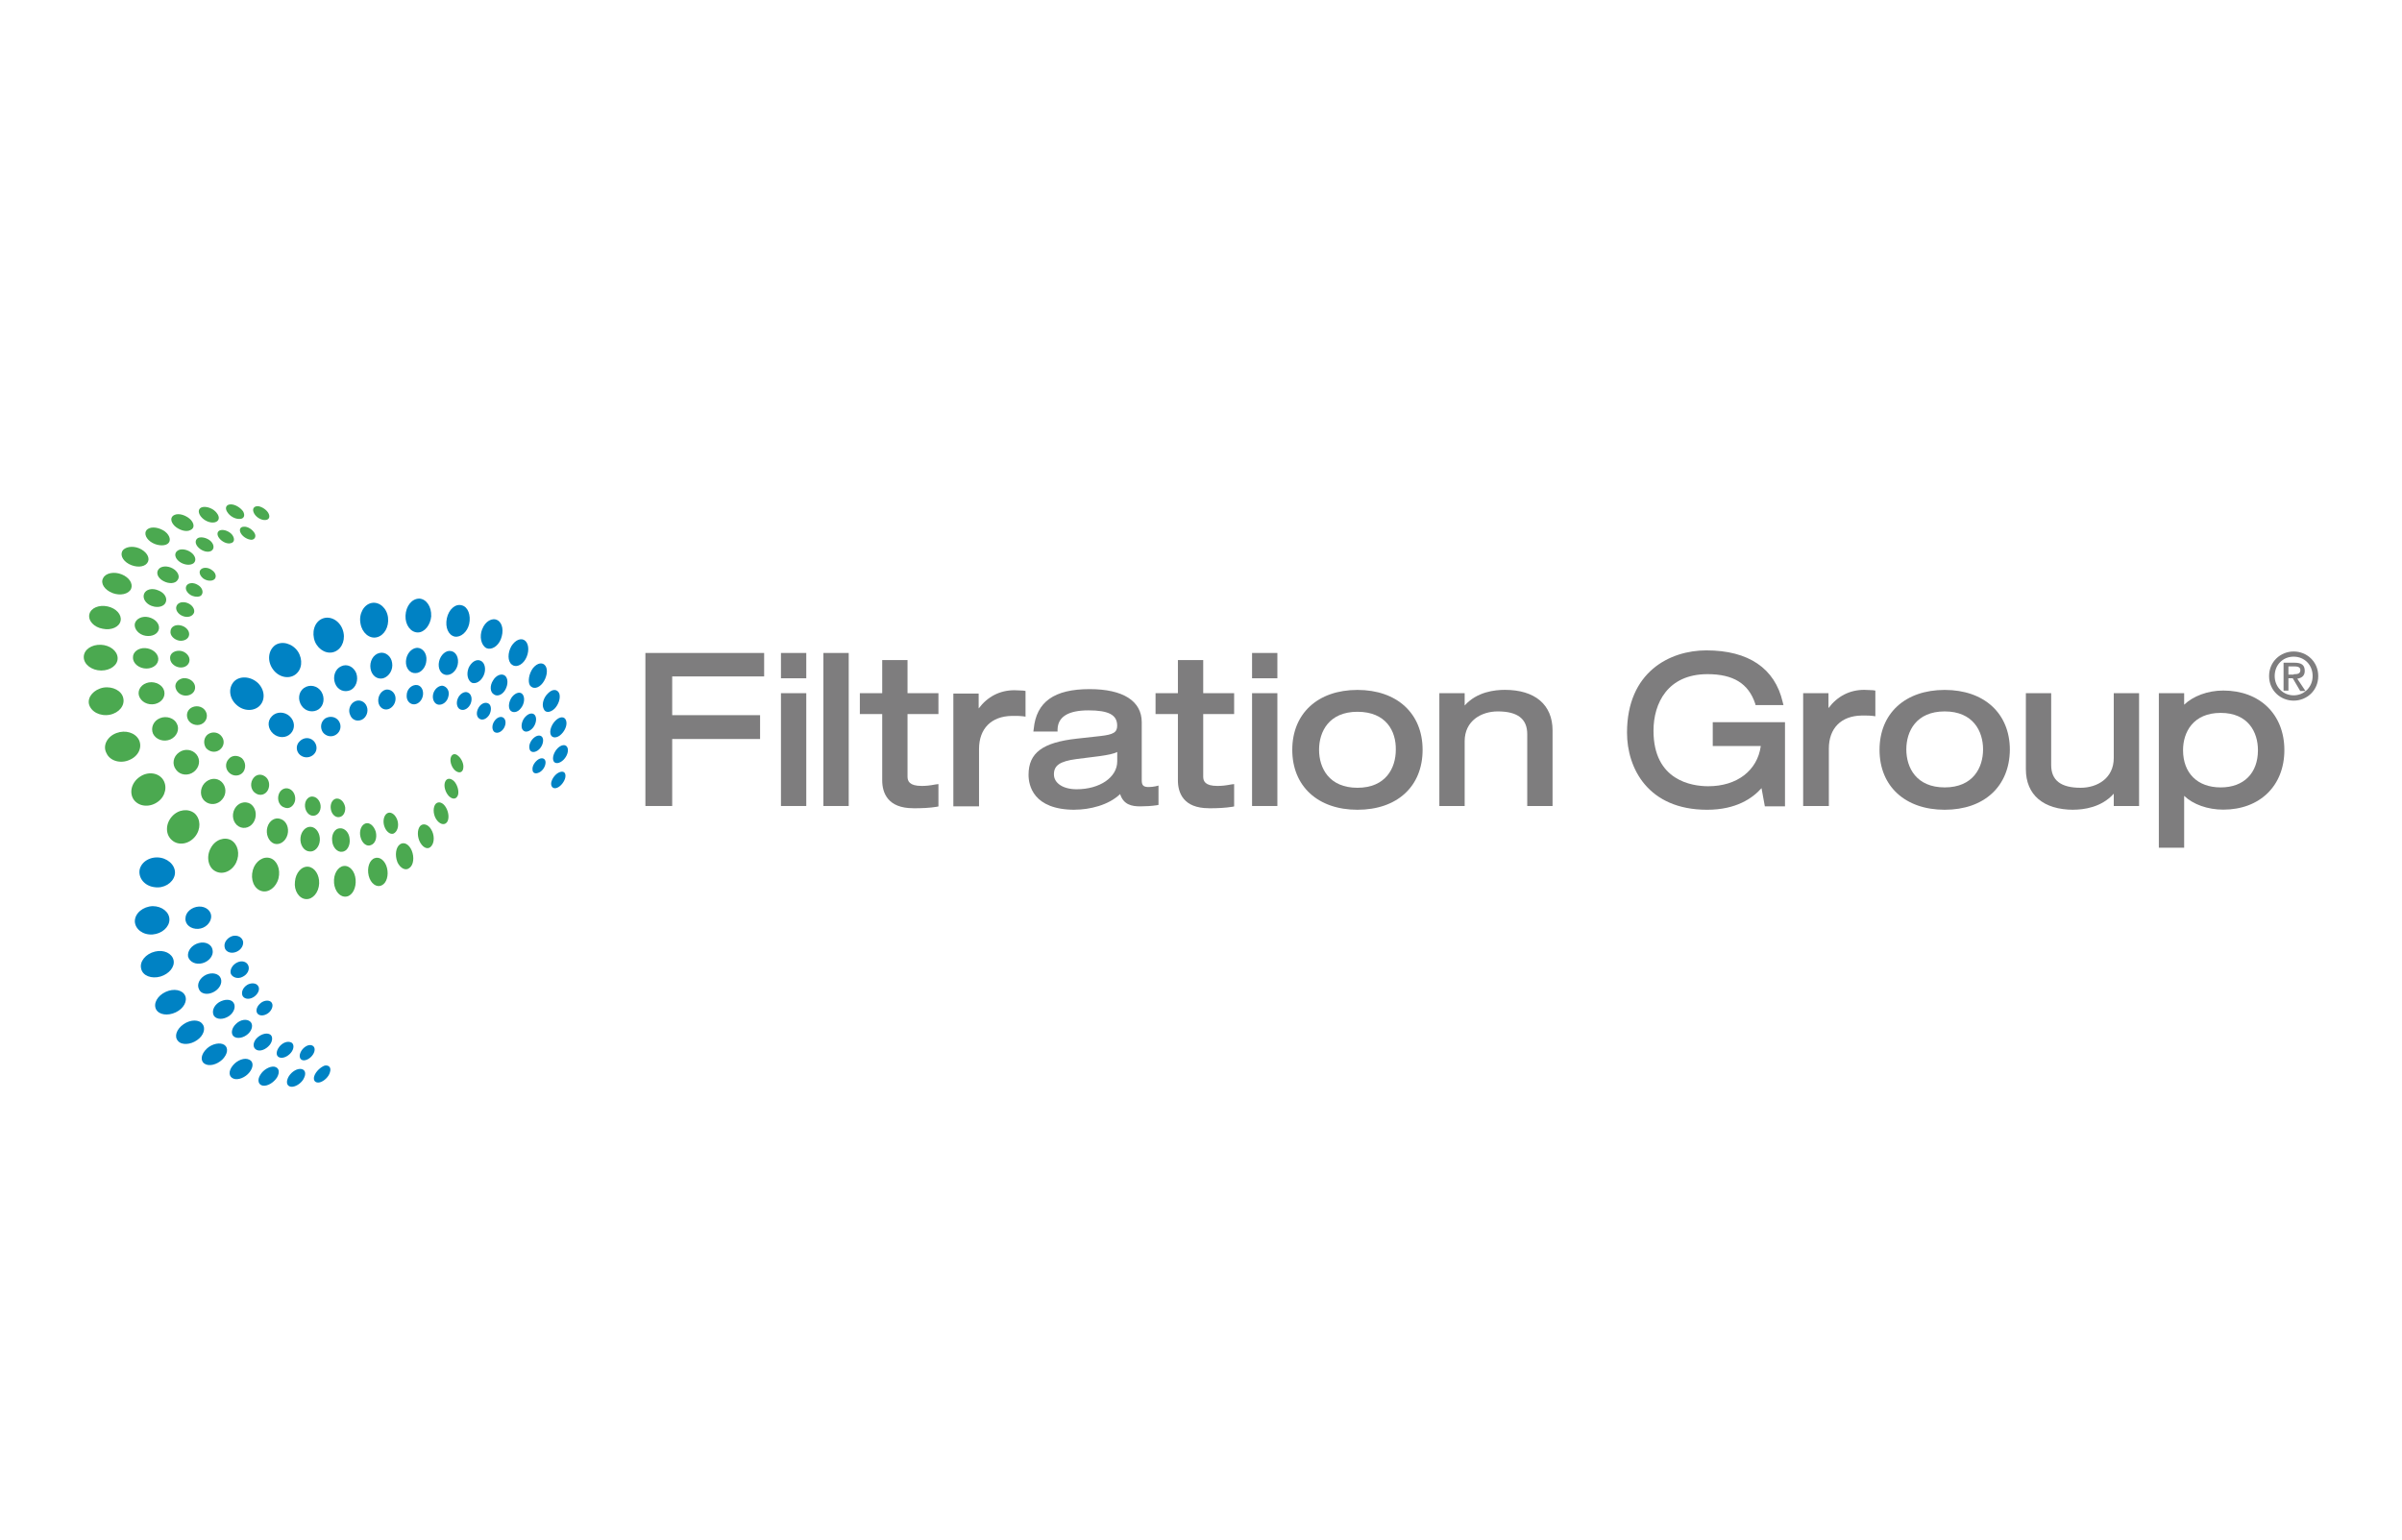 <?xml version="1.0" encoding="UTF-8"?>
<svg id="Ebene_2" data-name="Ebene 2" xmlns="http://www.w3.org/2000/svg" viewBox="0 0 390 250">
  <defs>
    <style>
      .cls-1 {
        fill: #0082c4;
      }

      .cls-1, .cls-2, .cls-3 {
        stroke-width: 0px;
      }

      .cls-2 {
        fill: #4ba950;
      }

      .cls-3 {
        fill: #7e7d7e;
      }
    </style>
  </defs>
  <path class="cls-1" d="M76.18,101.31c-.3,1.33-1.39,2.24-2.36,2.06-1.03-.24-1.57-1.51-1.27-2.96s1.39-2.42,2.42-2.12c1.03.24,1.51,1.63,1.21,3.02"/>
  <path class="cls-1" d="M70.02,100.04c-.12,1.45-1.09,2.66-2.18,2.66-1.15,0-2.06-1.21-2-2.72.06-1.57,1.03-2.78,2.24-2.78,1.15.06,2,1.33,1.93,2.84"/>
  <path class="cls-1" d="M63,100.28c.18,1.51-.6,2.9-1.81,3.2s-2.42-.73-2.66-2.24c-.3-1.57.54-3.08,1.81-3.33,1.27-.24,2.48.85,2.66,2.36"/>
  <path class="cls-1" d="M55.63,102.22c.54,1.45,0,3.02-1.21,3.57s-2.66-.18-3.27-1.57c-.6-1.51-.12-3.2,1.15-3.75,1.27-.54,2.78.24,3.33,1.75"/>
  <path class="cls-1" d="M48.37,105.79c.85,1.33.67,2.96-.42,3.75-1.09.79-2.72.42-3.63-.85-.97-1.33-.79-3.08.36-3.93,1.09-.73,2.78-.3,3.69,1.03"/>
  <path class="cls-1" d="M41.84,110.87c1.15,1.09,1.27,2.72.36,3.69s-2.6.97-3.75-.06c-1.21-1.03-1.45-2.72-.48-3.81.91-.97,2.66-.91,3.87.18"/>
  <path class="cls-1" d="M90.88,125.38c.67-.24,1.03.12.91.85-.12.67-.73,1.45-1.33,1.69s-1.03-.12-.97-.79c.12-.73.73-1.51,1.39-1.75"/>
  <path class="cls-1" d="M91,121.15c.67-.36,1.21-.06,1.21.67s-.54,1.57-1.21,1.93-1.21.12-1.21-.6.54-1.63,1.21-2"/>
  <path class="cls-1" d="M90.45,116.79c.73-.54,1.39-.36,1.51.42.12.73-.36,1.69-1.09,2.24-.67.48-1.39.36-1.51-.36s.36-1.75,1.09-2.3"/>
  <path class="cls-1" d="M89,112.56c.73-.73,1.51-.67,1.81.06.24.73-.12,1.81-.79,2.48-.73.67-1.51.67-1.75,0-.36-.73,0-1.87.73-2.54"/>
  <path class="cls-1" d="M86.52,108.51c.73-.91,1.63-1.03,2.06-.36s.18,1.93-.48,2.78-1.57,1.03-2.06.36c-.36-.6-.18-1.87.48-2.78"/>
  <path class="cls-1" d="M83.02,104.94c.67-1.09,1.69-1.45,2.3-.85s.6,1.93,0,2.96c-.6,1.03-1.63,1.39-2.24.85-.67-.54-.67-1.87-.06-2.96"/>
  <path class="cls-1" d="M78.3,102.16c.48-1.27,1.63-1.93,2.48-1.45.85.48,1.03,1.81.54,3.08-.48,1.21-1.57,1.81-2.36,1.45-.85-.48-1.15-1.87-.67-3.08"/>
  <path class="cls-1" d="M74.31,107.96c-.24,1.03-1.09,1.75-1.93,1.63-.85-.12-1.33-1.09-1.09-2.18.24-1.09,1.15-1.87,1.93-1.69.85.12,1.33,1.15,1.09,2.24"/>
  <path class="cls-1" d="M69.23,107.24c-.06,1.09-.85,2.06-1.75,2.06-.91.06-1.63-.79-1.57-1.93.06-1.15.85-2.12,1.81-2.18.91,0,1.63.91,1.51,2.06"/>
  <path class="cls-1" d="M63.67,107.66c.18,1.09-.48,2.18-1.45,2.48-.97.24-1.87-.42-2.06-1.57s.42-2.3,1.45-2.54c.97-.24,1.93.54,2.06,1.63"/>
  <path class="cls-1" d="M57.86,109.35c.36,1.09-.06,2.3-.97,2.72-.97.42-2.06,0-2.48-1.09s0-2.36.97-2.78c.97-.48,2.06.06,2.48,1.15"/>
  <path class="cls-1" d="M52.18,112.32c.6.97.42,2.24-.42,2.84-.85.6-2.12.42-2.78-.54s-.54-2.24.36-2.9c.97-.67,2.24-.36,2.84.6"/>
  <path class="cls-1" d="M47.04,116.31c.85.79.91,2,.18,2.78-.73.79-2,.79-2.84.06-.91-.79-1.03-2.06-.24-2.84.73-.79,2.06-.79,2.9,0"/>
  <path class="cls-1" d="M87.49,123.26c.6-.3,1.09-.06,1.09.54s-.42,1.33-1.03,1.63-1.09.12-1.09-.48c-.06-.6.42-1.33,1.03-1.69"/>
  <path class="cls-1" d="M86.83,119.69c.6-.42,1.21-.3,1.33.3s-.24,1.45-.85,1.87-1.21.3-1.33-.24c-.18-.6.18-1.45.85-1.93"/>
  <path class="cls-1" d="M85.38,116.31c.6-.6,1.33-.6,1.57,0,.24.54,0,1.51-.6,2.06s-1.27.6-1.57,0c-.24-.54,0-1.51.6-2.06"/>
  <path class="cls-1" d="M83.14,113.16c.6-.73,1.39-.91,1.75-.36.36.54.24,1.51-.3,2.18-.54.73-1.33.85-1.75.36-.36-.48-.24-1.45.3-2.18"/>
  <path class="cls-1" d="M80.05,110.5c.48-.85,1.39-1.21,1.93-.79s.54,1.45.06,2.3c-.48.85-1.33,1.15-1.87.73-.6-.36-.67-1.39-.12-2.24"/>
  <path class="cls-1" d="M76.06,108.51c.42-.97,1.27-1.57,2-1.21.67.3.91,1.39.48,2.36s-1.27,1.45-1.93,1.21c-.67-.36-.91-1.39-.54-2.36"/>
  <path class="cls-1" d="M72.8,113.1c-.18.85-.91,1.39-1.57,1.33-.67-.06-1.09-.85-.91-1.69s.91-1.45,1.57-1.39c.73.18,1.15.91.91,1.75"/>
  <path class="cls-1" d="M68.69,112.74c-.06.85-.67,1.57-1.39,1.63-.73.06-1.33-.6-1.27-1.45,0-.91.67-1.63,1.45-1.69.73-.06,1.27.6,1.21,1.51"/>
  <path class="cls-1" d="M64.21,113.22c.12.85-.42,1.69-1.15,1.93-.79.24-1.51-.3-1.63-1.15s.36-1.75,1.15-2c.73-.18,1.51.36,1.63,1.21"/>
  <path class="cls-1" d="M59.56,114.74c.3.79-.06,1.75-.79,2.12-.79.36-1.63.06-1.93-.79-.36-.79,0-1.81.79-2.18.73-.36,1.63,0,1.93.85"/>
  <path class="cls-1" d="M55.02,117.09c.48.73.3,1.69-.42,2.18-.67.48-1.63.36-2.18-.36-.48-.73-.36-1.69.36-2.24.79-.48,1.75-.3,2.24.42"/>
  <path class="cls-1" d="M50.91,120.3c.6.6.67,1.57.06,2.18s-1.57.67-2.24.12-.73-1.57-.12-2.18c.67-.73,1.69-.73,2.3-.12"/>
  <path class="cls-1" d="M80.36,116.97c.48-.6,1.15-.73,1.51-.3s.24,1.21-.18,1.75c-.48.6-1.15.73-1.51.36-.36-.42-.3-1.21.18-1.81"/>
  <path class="cls-1" d="M77.7,114.92c.42-.73,1.15-.97,1.63-.67s.48,1.15.12,1.81c-.42.67-1.09.97-1.57.67-.54-.3-.6-1.09-.18-1.81"/>
  <path class="cls-1" d="M74.31,113.47c.3-.79,1.09-1.27,1.63-1.03.6.24.79,1.03.48,1.81-.3.73-1.03,1.21-1.63.97-.54-.18-.79-.97-.48-1.75"/>
  <path class="cls-1" d="M28.54,164.38c1.27-.6,1.93-1.81,1.51-2.72s-1.81-1.21-3.14-.6-2.06,1.87-1.57,2.84c.48.91,1.93,1.09,3.2.48"/>
  <path class="cls-1" d="M26.06,158.57c1.39-.42,2.36-1.57,2.12-2.66s-1.57-1.75-3.02-1.39c-1.51.36-2.54,1.63-2.24,2.78.24,1.15,1.69,1.69,3.14,1.27"/>
  <path class="cls-1" d="M24.79,151.74c1.51-.12,2.72-1.21,2.72-2.42s-1.21-2.18-2.72-2.18c-1.57.06-2.9,1.15-2.9,2.48.06,1.27,1.33,2.24,2.9,2.12"/>
  <path class="cls-1" d="M25.09,144.06c1.51.24,2.96-.67,3.27-1.93s-.73-2.54-2.24-2.84c-1.57-.3-3.14.54-3.45,1.93-.24,1.39.85,2.66,2.42,2.84"/>
  <path class="cls-1" d="M51.03,174.72c-.24.73.18,1.21.91,1.03.67-.18,1.45-.91,1.63-1.63.24-.73-.12-1.21-.85-1.09-.67.24-1.45.97-1.69,1.69"/>
  <path class="cls-1" d="M46.74,175.08c-.36.79-.06,1.45.73,1.39.73-.06,1.63-.73,1.93-1.51.36-.79.06-1.39-.67-1.39s-1.63.67-2,1.51"/>
  <path class="cls-1" d="M42.26,174.54c-.54.85-.3,1.63.42,1.75.73.12,1.75-.48,2.3-1.33.48-.85.36-1.57-.42-1.75-.73-.12-1.81.48-2.3,1.33"/>
  <path class="cls-1" d="M37.79,173.03c-.73.91-.67,1.81.12,2.12.73.3,1.93-.18,2.6-1.03.67-.85.67-1.75-.06-2.06-.73-.36-1.93.06-2.66.97"/>
  <path class="cls-1" d="M33.56,170.3c-.91.85-1.09,1.93-.36,2.42s2,.18,2.9-.67c.85-.85,1.03-1.87.36-2.36-.67-.48-2-.24-2.9.6"/>
  <path class="cls-1" d="M29.81,166.31c-1.15.79-1.57,2-.91,2.72.6.73,2.06.6,3.08-.12,1.09-.73,1.45-1.93.91-2.6-.54-.79-1.93-.79-3.08,0"/>
  <path class="cls-1" d="M34.64,161.11c.97-.48,1.51-1.45,1.21-2.24-.3-.79-1.39-1.03-2.36-.6-1.03.48-1.57,1.51-1.21,2.3.3.85,1.39,1.03,2.36.54"/>
  <path class="cls-1" d="M32.89,156.4c1.09-.3,1.81-1.27,1.63-2.12-.12-.91-1.15-1.45-2.24-1.15-1.15.3-1.87,1.27-1.75,2.18.24.91,1.27,1.39,2.36,1.09"/>
  <path class="cls-1" d="M32.17,150.83c1.15-.06,2.06-.97,2.12-1.93s-.85-1.75-2-1.69c-1.15.06-2.18.91-2.18,1.93-.06,1.03.91,1.75,2.06,1.69"/>
  <path class="cls-1" d="M48.79,170.91c-.3.67-.06,1.27.54,1.27s1.33-.54,1.63-1.21.06-1.21-.54-1.27c-.54-.06-1.33.48-1.63,1.21"/>
  <path class="cls-1" d="M45.17,170.24c-.42.73-.3,1.39.36,1.51.6.12,1.45-.36,1.87-1.03s.3-1.39-.3-1.51c-.67-.18-1.51.3-1.93,1.03"/>
  <path class="cls-1" d="M41.6,168.67c-.6.73-.54,1.51.06,1.81s1.51-.06,2.12-.79c.54-.67.54-1.51,0-1.75-.6-.3-1.57.06-2.18.73"/>
  <path class="cls-1" d="M38.33,166.25c-.73.67-.91,1.63-.36,2.06.54.42,1.57.24,2.3-.42.73-.67.85-1.57.36-2-.54-.48-1.57-.36-2.3.36"/>
  <path class="cls-1" d="M35.55,162.75c-.91.6-1.21,1.57-.79,2.24.48.6,1.51.6,2.42,0,.85-.6,1.15-1.57.73-2.18s-1.45-.6-2.36-.06"/>
  <path class="cls-1" d="M39.36,158.63c.79-.36,1.21-1.15.97-1.81s-1.03-.91-1.81-.54-1.27,1.21-1.03,1.87c.3.6,1.15.85,1.87.48"/>
  <path class="cls-1" d="M38.15,154.64c.85-.24,1.39-.97,1.33-1.69-.12-.73-.85-1.15-1.69-.97-.85.24-1.45,1.03-1.33,1.75.06.73.85,1.15,1.69.91"/>
  <path class="cls-1" d="M42.2,162.99c-.6.54-.73,1.33-.3,1.69.42.36,1.21.24,1.81-.3.54-.54.73-1.27.3-1.69-.42-.36-1.27-.24-1.81.3"/>
  <path class="cls-1" d="M40.09,159.96c-.73.48-.97,1.27-.67,1.81.36.54,1.21.54,1.87.06s.97-1.27.6-1.75c-.3-.48-1.15-.54-1.81-.12"/>
  <path class="cls-2" d="M17.47,98.47c1.39.3,2.3,1.33,2.12,2.3-.18,1.03-1.51,1.63-2.9,1.33-1.45-.24-2.42-1.33-2.18-2.36.24-1.03,1.57-1.57,2.96-1.27"/>
  <path class="cls-2" d="M16.38,104.7c1.45.06,2.66.97,2.72,2.12s-1.15,2.06-2.66,2.06-2.84-.97-2.84-2.18,1.27-2.06,2.78-2"/>
  <path class="cls-2" d="M16.81,111.65c1.51-.24,2.96.54,3.2,1.69.3,1.21-.67,2.42-2.18,2.72-1.57.3-3.08-.48-3.39-1.75-.24-1.15.79-2.36,2.36-2.66"/>
  <path class="cls-2" d="M18.92,119.03c1.45-.54,3.02-.06,3.63,1.09.6,1.21-.06,2.66-1.51,3.27-1.45.67-3.2.18-3.75-1.09-.67-1.21.12-2.72,1.63-3.27"/>
  <path class="cls-2" d="M22.67,126.16c1.27-.91,2.96-.73,3.75.36.79,1.09.48,2.72-.73,3.63-1.27.97-3.02.91-3.93-.24-.85-1.15-.42-2.84.91-3.75"/>
  <path class="cls-2" d="M27.93,132.57c1.03-1.15,2.66-1.33,3.69-.48.97.91,1.03,2.54.06,3.75-1.03,1.27-2.72,1.51-3.75.6-1.09-.91-1.09-2.66,0-3.87"/>
  <path class="cls-2" d="M34.22,137.71c.73-1.39,2.24-1.87,3.33-1.27,1.09.67,1.45,2.24.79,3.63-.67,1.39-2.18,2.06-3.39,1.39-1.15-.6-1.51-2.36-.73-3.75"/>
  <path class="cls-2" d="M41.05,141.28c.42-1.45,1.69-2.3,2.84-1.93,1.09.36,1.69,1.81,1.33,3.27-.36,1.45-1.63,2.42-2.78,2.06-1.21-.36-1.81-1.87-1.39-3.39"/>
  <path class="cls-2" d="M47.89,143.16c.12-1.45,1.09-2.54,2.18-2.42,1.03.12,1.81,1.33,1.75,2.72-.06,1.45-1.03,2.6-2.12,2.54-1.15-.06-2-1.39-1.81-2.84"/>
  <path class="cls-2" d="M54.24,143.34c-.12-1.39.6-2.6,1.57-2.72s1.81.85,1.93,2.18-.48,2.6-1.45,2.78c-1.03.18-1.93-.79-2.06-2.24"/>
  <path class="cls-2" d="M59.86,142.19c-.3-1.27.12-2.54.97-2.84.79-.3,1.69.36,2,1.57s-.06,2.48-.85,2.84c-.85.42-1.81-.3-2.12-1.57"/>
  <path class="cls-2" d="M64.51,139.95c-.42-1.09-.24-2.36.42-2.84.67-.48,1.51,0,1.93,1.03s.3,2.3-.36,2.78c-.6.54-1.51.12-2-.97"/>
  <path class="cls-2" d="M41.17,83.17c-.24-.6.12-1.03.79-.97.67.12,1.45.67,1.69,1.27s-.06,1.03-.79.97c-.67-.06-1.45-.6-1.69-1.27"/>
  <path class="cls-2" d="M68.26,136.87c-.54-.91-.54-2.12-.06-2.72.48-.54,1.33-.3,1.81.54.54.85.54,2.06.06,2.66-.48.67-1.27.42-1.81-.48"/>
  <path class="cls-2" d="M36.88,83.11c-.42-.67-.12-1.21.6-1.21s1.57.54,2,1.15c.36.67.12,1.21-.54,1.21-.73.06-1.63-.42-2.06-1.15"/>
  <path class="cls-2" d="M70.98,133.24c-.6-.73-.73-1.87-.36-2.54.36-.6,1.09-.54,1.63.18.54.73.73,1.81.42,2.48-.36.67-1.09.6-1.69-.12"/>
  <path class="cls-2" d="M32.59,83.84c-.54-.73-.36-1.39.36-1.51.73-.12,1.75.3,2.24.97.54.67.42,1.33-.3,1.51-.73.18-1.75-.24-2.3-.97"/>
  <path class="cls-2" d="M72.92,129.31c-.6-.6-.91-1.63-.67-2.3.24-.67.85-.73,1.45-.18.54.54.85,1.57.67,2.24-.24.73-.85.79-1.45.24"/>
  <path class="cls-2" d="M28.36,85.41c-.73-.73-.73-1.51,0-1.81s1.81.06,2.54.73c.67.67.73,1.45,0,1.75-.67.36-1.81,0-2.54-.67"/>
  <path class="cls-2" d="M74.01,125.2c-.6-.42-.97-1.39-.85-2.06s.67-.91,1.21-.42c.54.42.97,1.33.85,2-.06.67-.6.91-1.21.48"/>
  <path class="cls-2" d="M24.43,87.95c-.91-.67-1.09-1.63-.42-2.06s1.87-.24,2.78.42c.85.67,1.03,1.57.42,2-.6.42-1.87.3-2.78-.36"/>
  <path class="cls-2" d="M20.92,91.58c-1.09-.6-1.51-1.63-.91-2.3.6-.6,1.93-.67,2.96-.06,1.03.6,1.45,1.57.91,2.24s-1.81.73-2.96.12"/>
  <path class="cls-2" d="M18.26,96.29c-1.27-.48-2-1.57-1.51-2.42.42-.85,1.81-1.09,3.02-.6s1.87,1.51,1.51,2.36c-.42.85-1.75,1.15-3.02.67"/>
  <path class="cls-2" d="M24.12,100.22c1.03.24,1.81,1.03,1.69,1.87s-1.09,1.33-2.18,1.15c-1.09-.18-1.87-1.09-1.75-1.93.18-.85,1.21-1.33,2.24-1.09"/>
  <path class="cls-2" d="M23.58,105.24c1.09.06,2.06.79,2.12,1.69s-.79,1.63-1.93,1.63-2.18-.79-2.18-1.75c-.06-.91.85-1.63,2-1.57"/>
  <path class="cls-2" d="M24.18,110.81c1.09-.18,2.24.42,2.48,1.39.24.97-.42,1.87-1.51,2.12-1.15.24-2.3-.36-2.6-1.39-.24-.97.48-1.93,1.63-2.12"/>
  <path class="cls-2" d="M26,116.61c1.03-.42,2.3,0,2.72.91.48.91,0,2.06-1.03,2.54-1.09.48-2.36.06-2.84-.91-.42-.97.06-2.12,1.15-2.54"/>
  <path class="cls-2" d="M29.08,122.17c.91-.67,2.18-.48,2.84.36.67.85.48,2.06-.42,2.78s-2.24.6-2.9-.3c-.73-.91-.48-2.18.48-2.84"/>
  <path class="cls-2" d="M33.19,127.19c.79-.85,2-.97,2.78-.24s.85,2,.12,2.84c-.73.91-2,1.03-2.84.3-.79-.67-.85-2-.06-2.9"/>
  <path class="cls-2" d="M38.09,131.36c.54-1.03,1.69-1.33,2.54-.85.85.54,1.15,1.75.67,2.78s-1.63,1.45-2.54.91c-.91-.54-1.21-1.81-.67-2.84"/>
  <path class="cls-2" d="M43.41,134.33c.3-1.09,1.27-1.69,2.18-1.33.91.3,1.39,1.45,1.09,2.54-.3,1.09-1.27,1.75-2.18,1.45-.91-.36-1.39-1.57-1.09-2.66"/>
  <path class="cls-2" d="M48.79,136.02c.12-1.09.91-1.87,1.75-1.75s1.45,1.09,1.39,2.18c-.06,1.09-.85,1.93-1.69,1.81-.91-.06-1.57-1.09-1.45-2.24"/>
  <path class="cls-2" d="M53.93,136.5c-.12-1.09.48-2,1.27-2,.79-.06,1.51.73,1.57,1.75.12,1.03-.42,2-1.21,2.06-.79.12-1.57-.73-1.63-1.81"/>
  <path class="cls-2" d="M58.53,135.9c-.24-.97.12-1.93.79-2.18.67-.24,1.39.36,1.69,1.33.24.97-.06,1.93-.79,2.18-.67.3-1.45-.3-1.69-1.33"/>
  <path class="cls-2" d="M62.46,134.33c-.36-.85-.18-1.87.36-2.24s1.27.06,1.63.91.18,1.81-.36,2.24c-.48.42-1.27,0-1.63-.91"/>
  <path class="cls-2" d="M39.12,86.62c-.36-.6-.12-1.09.48-1.09.6-.06,1.33.42,1.69.97.36.54.12,1.09-.42,1.15-.6,0-1.39-.42-1.75-1.03"/>
  <path class="cls-2" d="M35.61,87.41c-.48-.6-.36-1.21.24-1.33s1.45.24,1.87.79c.42.6.36,1.21-.24,1.33-.54.18-1.39-.18-1.87-.79"/>
  <path class="cls-2" d="M32.23,88.92c-.6-.6-.6-1.27-.06-1.57.54-.24,1.51,0,2.06.54s.6,1.27.06,1.57c-.54.3-1.45.06-2.06-.54"/>
  <path class="cls-2" d="M29.14,91.21c-.73-.54-.91-1.33-.36-1.75.48-.42,1.51-.3,2.24.24s.91,1.33.42,1.75c-.54.42-1.57.3-2.3-.24"/>
  <path class="cls-2" d="M26.54,94.36c-.91-.48-1.27-1.33-.79-1.93.42-.54,1.45-.6,2.3-.12.85.48,1.21,1.33.79,1.87-.36.6-1.39.67-2.3.18"/>
  <path class="cls-2" d="M24.67,98.41c-1.03-.36-1.57-1.27-1.27-2,.3-.73,1.33-.97,2.3-.54.97.36,1.51,1.21,1.21,1.93-.24.67-1.27.97-2.24.6"/>
  <path class="cls-2" d="M29.32,101.55c.85.18,1.45.85,1.39,1.51-.06.67-.79,1.09-1.63.97-.85-.18-1.51-.85-1.39-1.57.06-.73.85-1.09,1.63-.91"/>
  <path class="cls-2" d="M29.08,105.67c.85,0,1.63.67,1.69,1.39.06.73-.54,1.33-1.39,1.33-.91,0-1.69-.67-1.75-1.39-.12-.79.54-1.33,1.45-1.33"/>
  <path class="cls-2" d="M29.69,110.14c.85-.12,1.69.36,1.93,1.09.24.79-.24,1.51-1.09,1.69-.85.18-1.75-.3-2-1.15-.24-.73.3-1.45,1.15-1.63"/>
  <path class="cls-2" d="M31.32,114.8c.79-.3,1.75,0,2.12.79.36.73.06,1.63-.73,2-.79.36-1.81,0-2.18-.73-.42-.85-.06-1.75.79-2.06"/>
  <path class="cls-2" d="M33.8,119.21c.73-.48,1.69-.3,2.18.36.54.67.42,1.63-.3,2.18s-1.69.36-2.24-.3c-.48-.73-.36-1.75.36-2.24"/>
  <path class="cls-2" d="M37.12,123.26c.54-.67,1.51-.67,2.18-.12.6.6.67,1.57.18,2.24-.54.67-1.51.73-2.18.18-.73-.6-.79-1.63-.18-2.3"/>
  <path class="cls-2" d="M40.99,126.59c.42-.79,1.27-1.03,2-.54.67.42.91,1.39.54,2.18-.36.79-1.27,1.09-2,.6-.73-.42-.97-1.45-.54-2.24"/>
  <path class="cls-2" d="M45.23,129.07c.24-.85,1.03-1.27,1.75-.97.73.3,1.09,1.21.91,2-.24.85-.97,1.33-1.69,1.03-.85-.24-1.21-1.21-.97-2.06"/>
  <path class="cls-2" d="M49.52,130.64c.06-.85.73-1.45,1.39-1.27.67.12,1.21.91,1.15,1.75s-.67,1.45-1.39,1.33c-.73-.12-1.21-.97-1.15-1.81"/>
  <path class="cls-2" d="M53.69,131.18c-.06-.85.42-1.51,1.03-1.51.67,0,1.21.67,1.33,1.45.06.85-.36,1.51-1.03,1.57s-1.27-.6-1.33-1.51"/>
  <path class="cls-2" d="M33.01,93.94c-.6-.48-.79-1.15-.36-1.51s1.21-.3,1.81.18c.6.42.73,1.09.36,1.45-.42.36-1.21.3-1.81-.12"/>
  <path class="cls-2" d="M31.02,96.66c-.73-.42-1.03-1.09-.73-1.57.3-.48,1.15-.54,1.81-.12.67.36.97,1.09.67,1.57-.18.42-1.03.48-1.75.12"/>
  <path class="cls-2" d="M29.69,100.04c-.79-.3-1.27-1.03-1.03-1.63.24-.6,1.03-.79,1.81-.48s1.21,1.03,1.03,1.57c-.24.6-1.03.85-1.81.54"/>
  <polygon class="cls-3" points="109.14 130.88 104.79 130.88 104.79 106.03 124.07 106.03 124.07 109.84 109.14 109.84 109.14 116.13 123.41 116.13 123.41 120 109.14 120 109.14 130.88"/>
  <path class="cls-3" d="M130.91,130.88h-4.11v-18.32h4.11v18.32ZM130.91,110.14h-4.11v-4.11h4.11v4.11Z"/>
  <path class="cls-3" d="M207.4,130.88h-4.11v-18.32h4.11v18.32ZM207.4,110.14h-4.11v-4.11h4.11v4.11Z"/>
  <rect class="cls-3" x="133.69" y="106.03" width="4.11" height="24.85"/>
  <path class="cls-3" d="M148.26,131.24c-4.11,0-5.02-2.48-5.02-4.53v-10.76h-3.63v-3.39h3.63v-5.38h4.11v5.38h5.02v3.39h-5.02v10.16c0,.73.3,1.51,2.3,1.51.67,0,1.33-.06,2.24-.24l.48-.06v3.63l-.3.06c-1.09.18-2.3.24-3.81.24"/>
  <path class="cls-3" d="M196.27,131.24c-4.11,0-5.02-2.48-5.02-4.53v-10.76h-3.63v-3.39h3.63v-5.38h4.11v5.38h5.02v3.39h-5.02v10.16c0,.73.3,1.51,2.3,1.51.67,0,1.33-.06,2.24-.24l.48-.06v3.63l-.3.06c-1.15.18-2.36.24-3.81.24"/>
  <path class="cls-3" d="M174.5,131.49c-6.77,0-7.5-3.99-7.5-5.68,0-3.57,2.3-5.26,7.86-5.87l3.81-.42c2.12-.24,2.72-.6,2.72-1.69,0-1.75-1.39-2.48-4.66-2.48s-4.96,1.03-5.02,3.08v.36h-3.93l.06-.42c.42-4.41,3.33-6.47,9.07-6.47,5.44,0,8.47,1.93,8.47,5.38v9.43c0,.85.3,1.09,1.15,1.09.36,0,.79-.06,1.09-.12l.48-.12v3.14l-.3.06c-.79.12-1.81.18-2.66.18-1.33,0-2.72-.24-3.27-2-1.87,1.81-4.96,2.54-7.38,2.54M181.4,122.11c-.6.3-1.51.48-2.84.67l-3.81.48c-2.66.36-3.63,1.03-3.63,2.48s1.51,2.42,3.69,2.42c3.75,0,6.59-1.93,6.59-4.53v-1.51Z"/>
  <path class="cls-3" d="M220.4,131.49c-6.41,0-10.58-3.81-10.58-9.73s4.17-9.73,10.58-9.73,10.58,3.81,10.58,9.73-4.11,9.73-10.58,9.73M220.4,115.58c-4.6,0-6.23,3.2-6.23,6.17s1.63,6.17,6.23,6.17,6.23-3.2,6.23-6.17c.06-3.02-1.57-6.17-6.23-6.17"/>
  <path class="cls-3" d="M252.08,130.88h-4.11v-11.67c0-2.48-1.57-3.69-4.78-3.69-2.66,0-5.38,1.51-5.38,4.84v10.52h-4.11v-18.32h4.11v2c2-2.24,4.9-2.54,6.53-2.54,4.9,0,7.74,2.42,7.74,6.59v12.27Z"/>
  <path class="cls-3" d="M158.9,130.94h-4.11v-18.32h4.11v2.42c1.45-1.93,3.45-2.96,5.8-2.96.48,0,1.03.06,1.45.06l.36.06v4.17l-.42-.06c-.36-.06-.91-.06-1.45-.06h-.36c-3.33.06-5.32,2.06-5.32,5.38v9.31h-.06Z"/>
  <path class="cls-3" d="M277.17,131.49c-9.61,0-13-6.77-13-12.52,0-9.86,6.95-13.36,12.88-13.36,6.83,0,11.13,2.9,12.4,8.4l.12.48h-4.53l-.06-.24c-1.09-3.27-3.57-4.78-7.74-4.78-6.47,0-8.77,4.72-8.77,9.19,0,8.1,6.23,9.01,8.89,9.01,4.66,0,7.98-2.54,8.53-6.53h-7.8v-3.87h11.73v13.67h-3.27l-.54-2.96c-1.45,1.63-4.11,3.51-8.83,3.51"/>
  <path class="cls-3" d="M315.75,131.49c-6.41,0-10.58-3.81-10.58-9.73s4.17-9.73,10.58-9.73,10.58,3.81,10.58,9.73c-.06,5.93-4.17,9.73-10.58,9.73M315.75,115.52c-4.6,0-6.23,3.2-6.23,6.17s1.63,6.17,6.23,6.17,6.23-3.2,6.23-6.17-1.63-6.17-6.23-6.17"/>
  <path class="cls-3" d="M336.67,131.49c-4.9,0-7.74-2.42-7.74-6.59v-12.34h4.11v11.67c0,2.48,1.57,3.69,4.78,3.69,2.66,0,5.38-1.51,5.38-4.84v-10.52h4.11v18.32h-4.11v-2c-2,2.24-4.9,2.6-6.53,2.6"/>
  <path class="cls-3" d="M354.63,137.65h-4.11v-25.09h4.11v1.87c1.45-1.39,3.81-2.3,6.35-2.3,5.93,0,9.92,3.87,9.92,9.67s-3.99,9.67-9.92,9.67c-2.54,0-4.9-.85-6.35-2.24v8.4ZM360.56,115.76c-4.47,0-6.11,3.14-6.11,6.05,0,3.75,2.36,6.05,6.11,6.05s6.05-2.3,6.05-6.05c0-2.9-1.57-6.05-6.05-6.05"/>
  <path class="cls-3" d="M296.88,130.88h-4.11v-18.32h4.11v2.42c1.45-1.93,3.45-2.96,5.8-2.96.48,0,1.03.06,1.45.06l.36.06v4.17l-.42-.06c-.36-.06-.91-.06-1.45-.06h-.36c-3.33.06-5.32,2.06-5.32,5.38v9.31h-.06Z"/>
  <path class="cls-3" d="M372.41,105.79c2.12,0,3.99,1.63,3.99,3.99s-1.87,3.99-3.99,3.99-3.99-1.63-3.99-3.99,1.87-3.99,3.99-3.99M372.41,106.63c-1.75,0-3.08,1.33-3.08,3.14s1.39,3.14,3.08,3.14,3.08-1.33,3.08-3.14-1.33-3.14-3.08-3.14M372.29,110.14h-.73v2h-.79v-4.53h1.75c1.15,0,1.69.36,1.69,1.33,0,.85-.54,1.15-1.21,1.27l1.33,2h-.85l-1.21-2.06ZM372.41,109.48c.6,0,1.09-.06,1.09-.67,0-.54-.54-.6-1.03-.6h-.91v1.33h.85v-.06Z"/>
</svg>